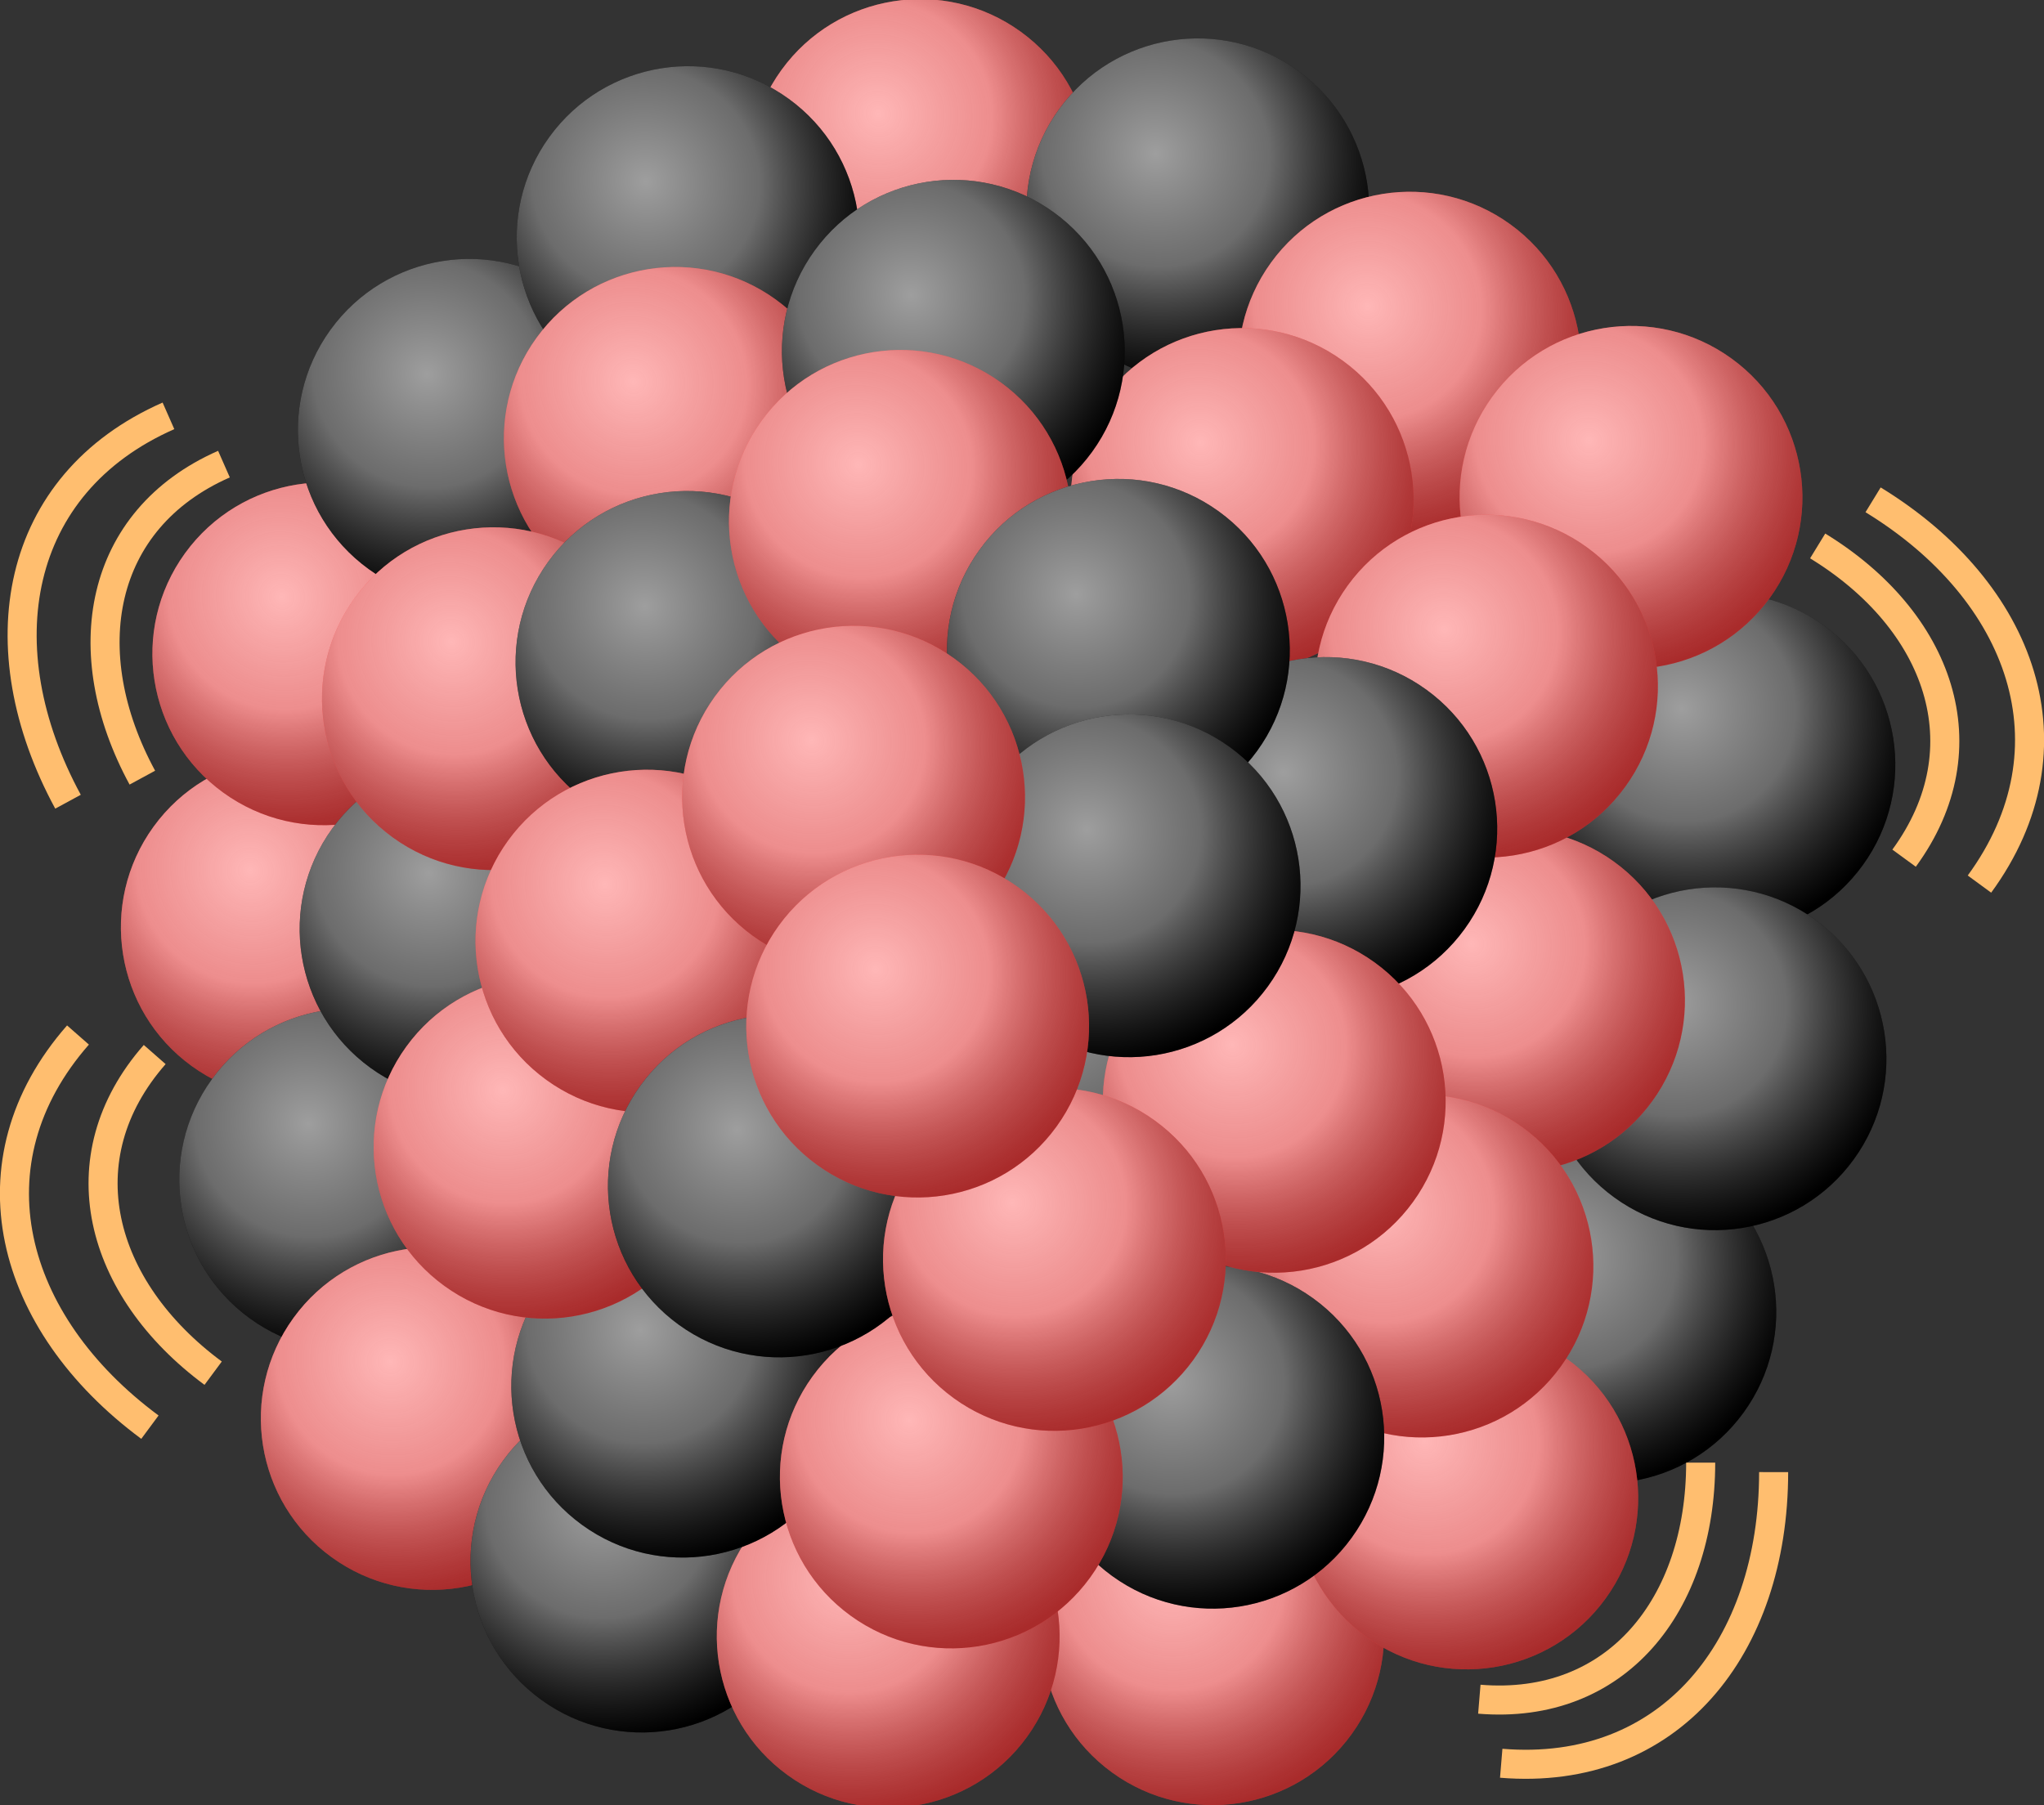 <?xml version="1.0" encoding="UTF-8" standalone="no"?>
<!-- Created with Inkscape (http://www.inkscape.org/) -->

<svg
   height="115.152"
   width="130.368"
   version="1.1"
   id="svg3336"
   inkscape:version="1.3 (0e150ed6c4, 2023-07-21)"
   sodipodi:docname="nucleus-unstable.svg"
   xmlns:inkscape="http://www.inkscape.org/namespaces/inkscape"
   xmlns:sodipodi="http://sodipodi.sourceforge.net/DTD/sodipodi-0.dtd"
   xmlns:xlink="http://www.w3.org/1999/xlink"
   xmlns="http://www.w3.org/2000/svg"
   xmlns:svg="http://www.w3.org/2000/svg"
   xmlns:rdf="http://www.w3.org/1999/02/22-rdf-syntax-ns#"
   xmlns:cc="http://creativecommons.org/ns#"
   xmlns:dc="http://purl.org/dc/elements/1.1/">
  <rect width="100%" height="100%" fill="#333333" stroke="none"/>
  <sodipodi:namedview
     pagecolor="#ffffff"
     bordercolor="#666666"
     borderopacity="1"
     objecttolerance="10"
     gridtolerance="10"
     guidetolerance="10"
     inkscape:pageopacity="0"
     inkscape:pageshadow="2"
     inkscape:window-width="1422"
     inkscape:window-height="720"
     id="namedview3428"
     showgrid="false"
     showborder="true"
     inkscape:zoom="3.091787"
     inkscape:cx="105.9258"
     inkscape:cy="44.7961"
     inkscape:window-x="0"
     inkscape:window-y="0"
     inkscape:window-maximized="1"
     inkscape:current-layer="svg3336"
     inkscape:showpageshadow="2"
     inkscape:pagecheckerboard="0"
     inkscape:deskcolor="#d1d1d1" />
  <defs
     id="defs3338">
    <radialGradient
       inkscape:collect="always"
       xlink:href="#linearGradient3057-8"
       id="radialGradient2659-3"
       gradientUnits="userSpaceOnUse"
       gradientTransform="matrix(3.038,0.145,-0.149,3.122,-1394.5,-1442.6)"
       cx="259"
       cy="484.37"
       fx="259"
       fy="484.37"
       r="41" />
    <linearGradient
       id="linearGradient3057-8">
      <stop
         style="stop-color:#ffffff;stop-opacity:0.62"
         offset="0"
         id="stop3059-3" />
      <stop
         id="stop4771"
         offset="0.484"
         style="stop-color:#dbdbdb;stop-opacity:0.494" />
      <stop
         style="stop-color:#000000;stop-opacity:0.336"
         offset="1"
         id="stop3061-8" />
    </linearGradient>
    <radialGradient
       inkscape:collect="always"
       xlink:href="#linearGradient3057-8"
       id="radialGradient4911"
       gradientUnits="userSpaceOnUse"
       gradientTransform="matrix(3.038,0.145,-0.149,3.122,-1394.5,-1442.6)"
       cx="259"
       cy="484.37"
       fx="259"
       fy="484.37"
       r="41" />
    <radialGradient
       inkscape:collect="always"
       xlink:href="#linearGradient3057-8"
       id="radialGradient4919"
       gradientUnits="userSpaceOnUse"
       gradientTransform="matrix(3.038,0.145,-0.149,3.122,-1394.5,-1442.6)"
       cx="259"
       cy="484.37"
       fx="259"
       fy="484.37"
       r="41" />
    <radialGradient
       inkscape:collect="always"
       xlink:href="#linearGradient3057-8"
       id="radialGradient4943"
       gradientUnits="userSpaceOnUse"
       gradientTransform="matrix(3.038,0.145,-0.149,3.122,-1394.5,-1442.6)"
       cx="259"
       cy="484.37"
       fx="259"
       fy="484.37"
       r="41" />
    <radialGradient
       inkscape:collect="always"
       xlink:href="#linearGradient3057-8"
       id="radialGradient5510"
       gradientUnits="userSpaceOnUse"
       gradientTransform="matrix(2.515,0.12,-0.124,2.585,-646.58,-19.004)"
       cx="259"
       cy="484.37"
       fx="259"
       fy="484.37"
       r="41" />
    <radialGradient
       inkscape:collect="always"
       xlink:href="#linearGradient3057-8"
       id="radialGradient5518"
       gradientUnits="userSpaceOnUse"
       gradientTransform="matrix(2.515,0.12,-0.124,2.585,-646.58,-19.004)"
       cx="259"
       cy="484.37"
       fx="259"
       fy="484.37"
       r="41" />
    <radialGradient
       inkscape:collect="always"
       xlink:href="#linearGradient3057-8"
       id="radialGradient5526"
       gradientUnits="userSpaceOnUse"
       gradientTransform="matrix(2.515,0.12,-0.124,2.585,-646.58,-19.004)"
       cx="259"
       cy="484.37"
       fx="259"
       fy="484.37"
       r="41" />
    <radialGradient
       inkscape:collect="always"
       xlink:href="#linearGradient3057-8"
       id="radialGradient5824"
       gradientUnits="userSpaceOnUse"
       gradientTransform="matrix(2.515,0.12,-0.124,2.585,-646.58,-19.004)"
       cx="259"
       cy="484.37"
       fx="259"
       fy="484.37"
       r="41" />
    <radialGradient
       inkscape:collect="always"
       xlink:href="#linearGradient3057-8"
       id="radialGradient5828"
       gradientUnits="userSpaceOnUse"
       gradientTransform="matrix(3.038,0.145,-0.149,3.122,-1394.5,-1442.6)"
       cx="259"
       cy="484.37"
       fx="259"
       fy="484.37"
       r="41" />
    <radialGradient
       inkscape:collect="always"
       xlink:href="#linearGradient3057-8"
       id="radialGradient5830"
       gradientUnits="userSpaceOnUse"
       gradientTransform="matrix(3.038,0.145,-0.149,3.122,-1394.5,-1442.6)"
       cx="259"
       cy="484.37"
       fx="259"
       fy="484.37"
       r="41" />
    <radialGradient
       inkscape:collect="always"
       xlink:href="#linearGradient3057-8"
       id="radialGradient5832"
       gradientUnits="userSpaceOnUse"
       gradientTransform="matrix(3.038,0.145,-0.149,3.122,-1394.5,-1442.6)"
       cx="259"
       cy="484.37"
       fx="259"
       fy="484.37"
       r="41" />
    <radialGradient
       inkscape:collect="always"
       xlink:href="#linearGradient3057-8"
       id="radialGradient5836"
       gradientUnits="userSpaceOnUse"
       gradientTransform="matrix(2.515,0.12,-0.124,2.585,-646.58,-19.004)"
       cx="259"
       cy="484.37"
       fx="259"
       fy="484.37"
       r="41" />
    <radialGradient
       inkscape:collect="always"
       xlink:href="#linearGradient3057-8"
       id="radialGradient5838"
       gradientUnits="userSpaceOnUse"
       gradientTransform="matrix(3.038,0.145,-0.149,3.122,-1394.5,-1442.6)"
       cx="259"
       cy="484.37"
       fx="259"
       fy="484.37"
       r="41" />
    <radialGradient
       inkscape:collect="always"
       xlink:href="#linearGradient3057-8"
       id="radialGradient5840"
       gradientUnits="userSpaceOnUse"
       gradientTransform="matrix(2.515,0.12,-0.124,2.585,-646.58,-19.004)"
       cx="259"
       cy="484.37"
       fx="259"
       fy="484.37"
       r="41" />
    <radialGradient
       inkscape:collect="always"
       xlink:href="#linearGradient3057-8"
       id="radialGradient5842"
       gradientUnits="userSpaceOnUse"
       gradientTransform="matrix(3.038,0.145,-0.149,3.122,-1394.5,-1442.6)"
       cx="259"
       cy="484.37"
       fx="259"
       fy="484.37"
       r="41" />
    <radialGradient
       inkscape:collect="always"
       xlink:href="#linearGradient3057-8"
       id="radialGradient5904"
       gradientUnits="userSpaceOnUse"
       gradientTransform="matrix(2.515,0.12,-0.124,2.585,-646.58,-19.004)"
       cx="259"
       cy="484.37"
       fx="259"
       fy="484.37"
       r="41" />
    <radialGradient
       inkscape:collect="always"
       xlink:href="#linearGradient3057-8"
       id="radialGradient5906"
       gradientUnits="userSpaceOnUse"
       gradientTransform="matrix(2.515,0.12,-0.124,2.585,-646.58,-19.004)"
       cx="259"
       cy="484.37"
       fx="259"
       fy="484.37"
       r="41" />
    <radialGradient
       inkscape:collect="always"
       xlink:href="#linearGradient3057-8"
       id="radialGradient5908"
       gradientUnits="userSpaceOnUse"
       gradientTransform="matrix(3.038,0.145,-0.149,3.122,-1394.5,-1442.6)"
       cx="259"
       cy="484.37"
       fx="259"
       fy="484.37"
       r="41" />
    <radialGradient
       inkscape:collect="always"
       xlink:href="#linearGradient3057-8"
       id="radialGradient5910"
       gradientUnits="userSpaceOnUse"
       gradientTransform="matrix(3.038,0.145,-0.149,3.122,-1394.5,-1442.6)"
       cx="259"
       cy="484.37"
       fx="259"
       fy="484.37"
       r="41" />
    <radialGradient
       inkscape:collect="always"
       xlink:href="#linearGradient3057-8"
       id="radialGradient5912"
       gradientUnits="userSpaceOnUse"
       gradientTransform="matrix(3.038,0.145,-0.149,3.122,-1394.5,-1442.6)"
       cx="259"
       cy="484.37"
       fx="259"
       fy="484.37"
       r="41" />
    <radialGradient
       inkscape:collect="always"
       xlink:href="#linearGradient3057-8"
       id="radialGradient5914"
       gradientUnits="userSpaceOnUse"
       gradientTransform="matrix(2.515,0.12,-0.124,2.585,-646.58,-19.004)"
       cx="259"
       cy="484.37"
       fx="259"
       fy="484.37"
       r="41" />
    <radialGradient
       inkscape:collect="always"
       xlink:href="#linearGradient3057-8"
       id="radialGradient5916"
       gradientUnits="userSpaceOnUse"
       gradientTransform="matrix(2.515,0.12,-0.124,2.585,-646.58,-19.004)"
       cx="259"
       cy="484.37"
       fx="259"
       fy="484.37"
       r="41" />
    <radialGradient
       inkscape:collect="always"
       xlink:href="#linearGradient3057-8"
       id="radialGradient5918"
       gradientUnits="userSpaceOnUse"
       gradientTransform="matrix(3.038,0.145,-0.149,3.122,-1394.5,-1442.6)"
       cx="259"
       cy="484.37"
       fx="259"
       fy="484.37"
       r="41" />
    <radialGradient
       inkscape:collect="always"
       xlink:href="#linearGradient3057-8"
       id="radialGradient5920"
       gradientUnits="userSpaceOnUse"
       gradientTransform="matrix(2.515,0.12,-0.124,2.585,-646.58,-19.004)"
       cx="259"
       cy="484.37"
       fx="259"
       fy="484.37"
       r="41" />
    <radialGradient
       inkscape:collect="always"
       xlink:href="#linearGradient3057-8"
       id="radialGradient5922"
       gradientUnits="userSpaceOnUse"
       gradientTransform="matrix(3.038,0.145,-0.149,3.122,-1394.5,-1442.6)"
       cx="259"
       cy="484.37"
       fx="259"
       fy="484.37"
       r="41" />
    <radialGradient
       inkscape:collect="always"
       xlink:href="#linearGradient3057-8"
       id="radialGradient6014"
       gradientUnits="userSpaceOnUse"
       gradientTransform="matrix(2.515,0.12,-0.124,2.585,-646.58,-19.004)"
       cx="259"
       cy="484.37"
       fx="259"
       fy="484.37"
       r="41" />
    <radialGradient
       inkscape:collect="always"
       xlink:href="#linearGradient3057-8"
       id="radialGradient6016"
       gradientUnits="userSpaceOnUse"
       gradientTransform="matrix(3.038,0.145,-0.149,3.122,-1394.5,-1442.6)"
       cx="259"
       cy="484.37"
       fx="259"
       fy="484.37"
       r="41" />
    <radialGradient
       inkscape:collect="always"
       xlink:href="#linearGradient3057-8"
       id="radialGradient6022"
       gradientUnits="userSpaceOnUse"
       gradientTransform="matrix(2.515,0.12,-0.124,2.585,-646.58,-19.004)"
       cx="259"
       cy="484.37"
       fx="259"
       fy="484.37"
       r="41" />
    <radialGradient
       inkscape:collect="always"
       xlink:href="#linearGradient3057-8"
       id="radialGradient6024"
       gradientUnits="userSpaceOnUse"
       gradientTransform="matrix(3.038,0.145,-0.149,3.122,-1394.5,-1442.6)"
       cx="259"
       cy="484.37"
       fx="259"
       fy="484.37"
       r="41" />
    <radialGradient
       inkscape:collect="always"
       xlink:href="#linearGradient3057-8"
       id="radialGradient6026"
       gradientUnits="userSpaceOnUse"
       gradientTransform="matrix(3.038,0.145,-0.149,3.122,-1394.5,-1442.6)"
       cx="259"
       cy="484.37"
       fx="259"
       fy="484.37"
       r="41" />
    <radialGradient
       inkscape:collect="always"
       xlink:href="#linearGradient3057-8"
       id="radialGradient6028"
       gradientUnits="userSpaceOnUse"
       gradientTransform="matrix(2.515,0.12,-0.124,2.585,-646.58,-19.004)"
       cx="259"
       cy="484.37"
       fx="259"
       fy="484.37"
       r="41" />
    <radialGradient
       inkscape:collect="always"
       xlink:href="#linearGradient3057-8"
       id="radialGradient6114"
       gradientUnits="userSpaceOnUse"
       gradientTransform="matrix(3.038,0.145,-0.149,3.122,-1394.5,-1442.6)"
       cx="259"
       cy="484.37"
       fx="259"
       fy="484.37"
       r="41" />
    <radialGradient
       inkscape:collect="always"
       xlink:href="#linearGradient3057-8"
       id="radialGradient6116"
       gradientUnits="userSpaceOnUse"
       gradientTransform="matrix(2.515,0.12,-0.124,2.585,-646.58,-19.004)"
       cx="259"
       cy="484.37"
       fx="259"
       fy="484.37"
       r="41" />
    <radialGradient
       inkscape:collect="always"
       xlink:href="#linearGradient3057-8"
       id="radialGradient6118"
       gradientUnits="userSpaceOnUse"
       gradientTransform="matrix(3.038,0.145,-0.149,3.122,-1394.5,-1442.6)"
       cx="259"
       cy="484.37"
       fx="259"
       fy="484.37"
       r="41" />
    <radialGradient
       inkscape:collect="always"
       xlink:href="#linearGradient3057-8"
       id="radialGradient6120"
       gradientUnits="userSpaceOnUse"
       gradientTransform="matrix(2.515,0.12,-0.124,2.585,-646.58,-19.004)"
       cx="259"
       cy="484.37"
       fx="259"
       fy="484.37"
       r="41" />
    <radialGradient
       inkscape:collect="always"
       xlink:href="#linearGradient3057-8"
       id="radialGradient6122"
       gradientUnits="userSpaceOnUse"
       gradientTransform="matrix(3.038,0.145,-0.149,3.122,-1394.5,-1442.6)"
       cx="259"
       cy="484.37"
       fx="259"
       fy="484.37"
       r="41" />
    <radialGradient
       inkscape:collect="always"
       xlink:href="#linearGradient3057-8"
       id="radialGradient6124"
       gradientUnits="userSpaceOnUse"
       gradientTransform="matrix(3.038,0.145,-0.149,3.122,-1394.5,-1442.6)"
       cx="259"
       cy="484.37"
       fx="259"
       fy="484.37"
       r="41" />
    <radialGradient
       inkscape:collect="always"
       xlink:href="#linearGradient3057-8"
       id="radialGradient6126"
       gradientUnits="userSpaceOnUse"
       gradientTransform="matrix(2.515,0.12,-0.124,2.585,-646.58,-19.004)"
       cx="259"
       cy="484.37"
       fx="259"
       fy="484.37"
       r="41" />
    <radialGradient
       inkscape:collect="always"
       xlink:href="#linearGradient3057-8"
       id="radialGradient6128"
       gradientUnits="userSpaceOnUse"
       gradientTransform="matrix(3.038,0.145,-0.149,3.122,-1394.5,-1442.6)"
       cx="259"
       cy="484.37"
       fx="259"
       fy="484.37"
       r="41" />
    <radialGradient
       inkscape:collect="always"
       xlink:href="#linearGradient3057-8"
       id="radialGradient6130"
       gradientUnits="userSpaceOnUse"
       gradientTransform="matrix(3.038,0.145,-0.149,3.122,-1394.5,-1442.6)"
       cx="259"
       cy="484.37"
       fx="259"
       fy="484.37"
       r="41" />
    <radialGradient
       inkscape:collect="always"
       xlink:href="#linearGradient3057-8"
       id="radialGradient6132"
       gradientUnits="userSpaceOnUse"
       gradientTransform="matrix(2.515,0.12,-0.124,2.585,-646.58,-19.004)"
       cx="259"
       cy="484.37"
       fx="259"
       fy="484.37"
       r="41" />
  </defs>
  <g
     id="g6636"
     transform="matrix(0.143,0,0,0.143,61.808,49.726)">
    <g
       transform="translate(-958.09,-687.73)"
       id="g5764">
      <circle
         style="fill:#000000;fill-opacity:1;stroke:none"
         id="circle5766"
         cx="-64.46"
         cy="1294.1"
         r="76.422"
         transform="matrix(0.587,-0.81,0.81,0.587,0,0)" />
      <circle
         transform="matrix(0.587,-0.81,0.81,0.587,0,0)"
         r="76.42"
         cy="1294.1"
         cx="-64.454"
         style="fill:url(#radialGradient5824);fill-opacity:1;stroke:none"
         id="circle5768" />
    </g>
    <g
       id="g4937"
       transform="matrix(0.828,0,0,0.828,-62.029,-467.43)">
      <circle
         style="fill:#ff4141;fill-opacity:1;stroke:none"
         id="circle4939"
         cx="-691.31"
         cy="143.41"
         r="92.299"
         transform="matrix(0.587,-0.81,0.81,0.587,0,0)" />
      <circle
         transform="matrix(0.587,-0.81,0.81,0.587,0,0)"
         r="92.298"
         cy="143.41"
         cx="-691.31"
         style="fill:url(#radialGradient4943);fill-opacity:1;stroke:none"
         id="circle4941" />
    </g>
    <g
       id="g4905"
       transform="matrix(0.828,0,0,0.828,218.04,-805.01)">
      <circle
         style="fill:#ff4141;fill-opacity:1;stroke:none"
         id="circle4907"
         cx="-691.31"
         cy="143.41"
         r="92.299"
         transform="matrix(0.587,-0.81,0.81,0.587,0,0)" />
      <circle
         transform="matrix(0.587,-0.81,0.81,0.587,0,0)"
         r="92.298"
         cy="143.41"
         cx="-691.31"
         style="fill:url(#radialGradient4911);fill-opacity:1;stroke:none"
         id="circle4909" />
    </g>
    <g
       transform="matrix(0.828,0,0,0.828,-47.979,-589.43)"
       id="g4913">
      <circle
         transform="matrix(0.587,-0.81,0.81,0.587,0,0)"
         r="92.299"
         cy="143.41"
         cx="-691.31"
         id="circle4915"
         style="fill:#ff4141;fill-opacity:1;stroke:none" />
      <circle
         id="circle4917"
         style="fill:url(#radialGradient4919);fill-opacity:1;stroke:none"
         cx="-691.31"
         cy="143.41"
         r="92.298"
         transform="matrix(0.587,-0.81,0.81,0.587,0,0)" />
    </g>
    <g
       id="g5520"
       transform="translate(-1233.3,-967.62)">
      <circle
         transform="matrix(0.587,-0.81,0.81,0.587,0,0)"
         r="76.422"
         cy="1294.1"
         cx="-64.46"
         id="circle5522"
         style="fill:#000000;fill-opacity:1;stroke:none" />
      <circle
         id="circle5524"
         style="fill:url(#radialGradient5526);fill-opacity:1;stroke:none"
         cx="-64.454"
         cy="1294.1"
         r="76.42"
         transform="matrix(0.587,-0.81,0.81,0.587,0,0)" />
    </g>
    <g
       id="g5512"
       transform="translate(-1135.7,-1053.6)">
      <circle
         transform="matrix(0.587,-0.81,0.81,0.587,0,0)"
         r="76.422"
         cy="1294.1"
         cx="-64.46"
         id="circle5514"
         style="fill:#000000;fill-opacity:1;stroke:none" />
      <circle
         id="circle5516"
         style="fill:url(#radialGradient5518);fill-opacity:1;stroke:none"
         cx="-64.454"
         cy="1294.1"
         r="76.42"
         transform="matrix(0.587,-0.81,0.81,0.587,0,0)" />
    </g>
    <g
       transform="matrix(0.828,0,0,0.828,108.8,-685.53)"
       id="g4869">
      <circle
         transform="matrix(0.587,-0.81,0.81,0.587,0,0)"
         r="92.299"
         cy="143.41"
         cx="-691.31"
         id="circle4859"
         style="fill:#ff4141;fill-opacity:1;stroke:none" />
      <circle
         id="path2182-8"
         style="fill:url(#radialGradient2659-3);fill-opacity:1;stroke:none"
         cx="-691.31"
         cy="143.41"
         r="92.298"
         transform="matrix(0.587,-0.81,0.81,0.587,0,0)" />
    </g>
    <g
       transform="translate(-1286.2,-633.29)"
       id="g5504">
      <circle
         style="fill:#000000;fill-opacity:1;stroke:none"
         id="circle5506"
         cx="-64.46"
         cy="1294.1"
         r="76.422"
         transform="matrix(0.587,-0.81,0.81,0.587,0,0)" />
      <circle
         transform="matrix(0.587,-0.81,0.81,0.587,0,0)"
         r="76.42"
         cy="1294.1"
         cx="-64.454"
         style="fill:url(#radialGradient5510);fill-opacity:1;stroke:none"
         id="circle5508" />
    </g>
    <g
       transform="matrix(0.828,0,0,0.828,0.391,-248.32)"
       id="g5776">
      <circle
         transform="matrix(0.587,-0.81,0.81,0.587,0,0)"
         r="92.299"
         cy="143.41"
         cx="-691.31"
         id="circle5778"
         style="fill:#ff4141;fill-opacity:1;stroke:none" />
      <circle
         id="circle5780"
         style="fill:url(#radialGradient5828);fill-opacity:1;stroke:none"
         cx="-691.31"
         cy="143.41"
         r="92.298"
         transform="matrix(0.587,-0.81,0.81,0.587,0,0)" />
    </g>
    <g
       id="g5806"
       transform="matrix(0.828,0,0,0.828,348.49,-152.29)">
      <circle
         style="fill:#ff4141;fill-opacity:1;stroke:none"
         id="circle5808"
         cx="-691.31"
         cy="143.41"
         r="92.299"
         transform="matrix(0.587,-0.81,0.81,0.587,0,0)" />
      <circle
         transform="matrix(0.587,-0.81,0.81,0.587,0,0)"
         r="92.298"
         cy="143.41"
         cx="-691.31"
         style="fill:url(#radialGradient5838);fill-opacity:1;stroke:none"
         id="circle5810" />
    </g>
    <g
       id="g5812"
       transform="translate(-1156.3,-463.2)">
      <circle
         transform="matrix(0.587,-0.81,0.81,0.587,0,0)"
         r="76.422"
         cy="1294.1"
         cx="-64.46"
         id="circle5814"
         style="fill:#000000;fill-opacity:1;stroke:none" />
      <circle
         id="circle5816"
         style="fill:url(#radialGradient5840);fill-opacity:1;stroke:none"
         cx="-64.454"
         cy="1294.1"
         r="76.42"
         transform="matrix(0.587,-0.81,0.81,0.587,0,0)" />
    </g>
    <g
       transform="matrix(0.828,0,0,0.828,203.75,-151.14)"
       id="g5818">
      <circle
         transform="matrix(0.587,-0.81,0.81,0.587,0,0)"
         r="92.299"
         cy="143.41"
         cx="-691.31"
         id="circle5820"
         style="fill:#ff4141;fill-opacity:1;stroke:none" />
      <circle
         id="circle5822"
         style="fill:url(#radialGradient5842);fill-opacity:1;stroke:none"
         cx="-691.31"
         cy="143.41"
         r="92.298"
         transform="matrix(0.587,-0.81,0.81,0.587,0,0)" />
    </g>
    <g
       id="g5844"
       transform="translate(-908.35,-1066)">
      <circle
         transform="matrix(0.587,-0.81,0.81,0.587,0,0)"
         r="76.422"
         cy="1294.1"
         cx="-64.46"
         id="circle5846"
         style="fill:#000000;fill-opacity:1;stroke:none" />
      <circle
         id="circle5848"
         style="fill:url(#radialGradient5904);fill-opacity:1;stroke:none"
         cx="-64.454"
         cy="1294.1"
         r="76.42"
         transform="matrix(0.587,-0.81,0.81,0.587,0,0)" />
    </g>
    <g
       id="g5850"
       transform="translate(-726.81,-574.36)">
      <circle
         transform="matrix(0.587,-0.81,0.81,0.587,0,0)"
         r="76.422"
         cy="1294.1"
         cx="-64.46"
         id="circle5852"
         style="fill:#000000;fill-opacity:1;stroke:none" />
      <circle
         id="circle5854"
         style="fill:url(#radialGradient5906);fill-opacity:1;stroke:none"
         cx="-64.454"
         cy="1294.1"
         r="76.42"
         transform="matrix(0.587,-0.81,0.81,0.587,0,0)" />
    </g>
    <g
       id="g5862"
       transform="matrix(0.828,0,0,0.828,436.4,-719.09)">
      <circle
         style="fill:#ff4141;fill-opacity:1;stroke:none"
         id="circle5864"
         cx="-691.31"
         cy="143.41"
         r="92.299"
         transform="matrix(0.587,-0.81,0.81,0.587,0,0)" />
      <circle
         transform="matrix(0.587,-0.81,0.81,0.587,0,0)"
         r="92.298"
         cy="143.41"
         cx="-691.31"
         style="fill:url(#radialGradient5910);fill-opacity:1;stroke:none"
         id="circle5866" />
    </g>
    <g
       transform="translate(-673.71,-818.46)"
       id="g5874">
      <circle
         style="fill:#000000;fill-opacity:1;stroke:none"
         id="circle5876"
         cx="-64.46"
         cy="1294.1"
         r="76.422"
         transform="matrix(0.587,-0.81,0.81,0.587,0,0)" />
      <circle
         transform="matrix(0.587,-0.81,0.81,0.587,0,0)"
         r="76.42"
         cy="1294.1"
         cx="-64.454"
         style="fill:url(#radialGradient5914);fill-opacity:1;stroke:none"
         id="circle5878" />
    </g>
    <g
       transform="matrix(0.828,0,0,0.828,535.06,-659.23)"
       id="g5886">
      <circle
         transform="matrix(0.587,-0.81,0.81,0.587,0,0)"
         r="92.299"
         cy="143.41"
         cx="-691.31"
         id="circle5888"
         style="fill:#ff4141;fill-opacity:1;stroke:none" />
      <circle
         id="circle5890"
         style="fill:url(#radialGradient5918);fill-opacity:1;stroke:none"
         cx="-691.31"
         cy="143.41"
         r="92.298"
         transform="matrix(0.587,-0.81,0.81,0.587,0,0)" />
    </g>
    <g
       transform="translate(-677.68,-687.28)"
       id="g5892">
      <circle
         style="fill:#000000;fill-opacity:1;stroke:none"
         id="circle5894"
         cx="-64.46"
         cy="1294.1"
         r="76.422"
         transform="matrix(0.587,-0.81,0.81,0.587,0,0)" />
      <circle
         transform="matrix(0.587,-0.81,0.81,0.587,0,0)"
         r="76.42"
         cy="1294.1"
         cx="-64.454"
         style="fill:url(#radialGradient5920);fill-opacity:1;stroke:none"
         id="circle5896" />
    </g>
    <g
       id="g5898"
       transform="matrix(0.828,0,0,0.828,461.81,-212.86)">
      <circle
         style="fill:#ff4141;fill-opacity:1;stroke:none"
         id="circle5900"
         cx="-691.31"
         cy="143.41"
         r="92.299"
         transform="matrix(0.587,-0.81,0.81,0.587,0,0)" />
      <circle
         transform="matrix(0.587,-0.81,0.81,0.587,0,0)"
         r="92.298"
         cy="143.41"
         cx="-691.31"
         style="fill:url(#radialGradient5922);fill-opacity:1;stroke:none"
         id="circle5902" />
    </g>
    <g
       transform="matrix(0.828,0,0,0.828,482.65,-434.77)"
       id="g5782">
      <circle
         transform="matrix(0.587,-0.81,0.81,0.587,0,0)"
         r="92.299"
         cy="143.41"
         cx="-691.31"
         id="circle5784"
         style="fill:#ff4141;fill-opacity:1;stroke:none" />
      <circle
         id="circle5786"
         style="fill:url(#radialGradient5830);fill-opacity:1;stroke:none"
         cx="-691.31"
         cy="143.41"
         r="92.298"
         transform="matrix(0.587,-0.81,0.81,0.587,0,0)" />
    </g>
    <g
       id="g5788"
       transform="matrix(0.828,0,0,0.828,361.63,-658.28)">
      <circle
         style="fill:#ff4141;fill-opacity:1;stroke:none"
         id="circle5790"
         cx="-691.31"
         cy="143.41"
         r="92.299"
         transform="matrix(0.587,-0.81,0.81,0.587,0,0)" />
      <circle
         transform="matrix(0.587,-0.81,0.81,0.587,0,0)"
         r="92.298"
         cy="143.41"
         cx="-691.31"
         style="fill:url(#radialGradient5832);fill-opacity:1;stroke:none"
         id="circle5792" />
    </g>
    <g
       transform="translate(-1232.5,-745.13)"
       id="g5800">
      <circle
         style="fill:#000000;fill-opacity:1;stroke:none"
         id="circle5802"
         cx="-64.46"
         cy="1294.1"
         r="76.422"
         transform="matrix(0.587,-0.81,0.81,0.587,0,0)" />
      <circle
         transform="matrix(0.587,-0.81,0.81,0.587,0,0)"
         r="76.42"
         cy="1294.1"
         cx="-64.454"
         style="fill:url(#radialGradient5836);fill-opacity:1;stroke:none"
         id="circle5804" />
    </g>
    <g
       id="g5856"
       transform="matrix(0.828,0,0,0.828,27.671,-569.41)">
      <circle
         style="fill:#ff4141;fill-opacity:1;stroke:none"
         id="circle5858"
         cx="-691.31"
         cy="143.41"
         r="92.299"
         transform="matrix(0.587,-0.81,0.81,0.587,0,0)" />
      <circle
         transform="matrix(0.587,-0.81,0.81,0.587,0,0)"
         r="92.298"
         cy="143.41"
         cx="-691.31"
         style="fill:url(#radialGradient5908);fill-opacity:1;stroke:none"
         id="circle5860" />
    </g>
    <g
       id="g5880"
       transform="translate(-1017.4,-1002.9)">
      <circle
         transform="matrix(0.587,-0.81,0.81,0.587,0,0)"
         r="76.422"
         cy="1294.1"
         cx="-64.46"
         id="circle5882"
         style="fill:#000000;fill-opacity:1;stroke:none" />
      <circle
         id="circle5884"
         style="fill:url(#radialGradient5916);fill-opacity:1;stroke:none"
         cx="-64.454"
         cy="1294.1"
         r="76.42"
         transform="matrix(0.587,-0.81,0.81,0.587,0,0)" />
    </g>
    <g
       id="g5956"
       transform="translate(-1138.1,-541.23)">
      <circle
         transform="matrix(0.587,-0.81,0.81,0.587,0,0)"
         r="76.422"
         cy="1294.1"
         cx="-64.46"
         id="circle5958"
         style="fill:#000000;fill-opacity:1;stroke:none" />
      <circle
         id="circle5960"
         style="fill:url(#radialGradient6014);fill-opacity:1;stroke:none"
         cx="-64.454"
         cy="1294.1"
         r="76.42"
         transform="matrix(0.587,-0.81,0.81,0.587,0,0)" />
    </g>
    <g
       id="g5962"
       transform="matrix(0.828,0,0,0.828,441.8,-316.31)">
      <circle
         style="fill:#ff4141;fill-opacity:1;stroke:none"
         id="circle5964"
         cx="-691.31"
         cy="143.41"
         r="92.299"
         transform="matrix(0.587,-0.81,0.81,0.587,0,0)" />
      <circle
         transform="matrix(0.587,-0.81,0.81,0.587,0,0)"
         r="92.298"
         cy="143.41"
         cx="-691.31"
         style="fill:url(#radialGradient6016);fill-opacity:1;stroke:none"
         id="circle5966" />
    </g>
    <g
       id="g5980"
       transform="translate(-901.67,-518.44)">
      <circle
         transform="matrix(0.587,-0.81,0.81,0.587,0,0)"
         r="76.422"
         cy="1294.1"
         cx="-64.46"
         id="circle5982"
         style="fill:#000000;fill-opacity:1;stroke:none" />
      <circle
         id="circle5984"
         style="fill:url(#radialGradient6022);fill-opacity:1;stroke:none"
         cx="-64.454"
         cy="1294.1"
         r="76.42"
         transform="matrix(0.587,-0.81,0.81,0.587,0,0)" />
    </g>
    <g
       transform="matrix(0.828,0,0,0.828,231.9,-222.22)"
       id="g5986">
      <circle
         transform="matrix(0.587,-0.81,0.81,0.587,0,0)"
         r="92.299"
         cy="143.41"
         cx="-691.31"
         id="circle5988"
         style="fill:#ff4141;fill-opacity:1;stroke:none" />
      <circle
         id="circle5990"
         style="fill:url(#radialGradient6024);fill-opacity:1;stroke:none"
         cx="-691.31"
         cy="143.41"
         r="92.298"
         transform="matrix(0.587,-0.81,0.81,0.587,0,0)" />
    </g>
    <g
       id="g5992"
       transform="matrix(0.828,0,0,0.828,470.59,-575)">
      <circle
         style="fill:#ff4141;fill-opacity:1;stroke:none"
         id="circle5994"
         cx="-691.31"
         cy="143.41"
         r="92.299"
         transform="matrix(0.587,-0.81,0.81,0.587,0,0)" />
      <circle
         transform="matrix(0.587,-0.81,0.81,0.587,0,0)"
         r="92.298"
         cy="143.41"
         cx="-691.31"
         style="fill:url(#radialGradient6026);fill-opacity:1;stroke:none"
         id="circle5996" />
    </g>
    <g
       transform="translate(-1136.2,-864.1)"
       id="g5998">
      <circle
         style="fill:#000000;fill-opacity:1;stroke:none"
         id="circle6000"
         cx="-64.46"
         cy="1294.1"
         r="76.422"
         transform="matrix(0.587,-0.81,0.81,0.587,0,0)" />
      <circle
         transform="matrix(0.587,-0.81,0.81,0.587,0,0)"
         r="76.42"
         cy="1294.1"
         cx="-64.454"
         style="fill:url(#radialGradient6028);fill-opacity:1;stroke:none"
         id="circle6002" />
    </g>
    <g
       id="g6066"
       transform="matrix(0.828,0,0,0.828,50.7,-369.33)">
      <circle
         style="fill:#ff4141;fill-opacity:1;stroke:none"
         id="circle6068"
         cx="-691.31"
         cy="143.41"
         r="92.299"
         transform="matrix(0.587,-0.81,0.81,0.587,0,0)" />
      <circle
         transform="matrix(0.587,-0.81,0.81,0.587,0,0)"
         r="92.298"
         cy="143.41"
         cx="-691.31"
         style="fill:url(#radialGradient6114);fill-opacity:1;stroke:none"
         id="circle6070" />
    </g>
    <g
       transform="matrix(0.828,0,0,0.828,209.18,-648.52)"
       id="g5868">
      <circle
         transform="matrix(0.587,-0.81,0.81,0.587,0,0)"
         r="92.299"
         cy="143.41"
         cx="-691.31"
         id="circle5870"
         style="fill:#ff4141;fill-opacity:1;stroke:none" />
      <circle
         id="circle5872"
         style="fill:url(#radialGradient5912);fill-opacity:1;stroke:none"
         cx="-691.31"
         cy="143.41"
         r="92.298"
         transform="matrix(0.587,-0.81,0.81,0.587,0,0)" />
    </g>
    <g
       id="g6036"
       transform="translate(-851.27,-790.01)">
      <circle
         transform="matrix(0.587,-0.81,0.81,0.587,0,0)"
         r="76.422"
         cy="1294.1"
         cx="-64.46"
         id="circle6038"
         style="fill:#000000;fill-opacity:1;stroke:none" />
      <circle
         id="circle6040"
         style="fill:url(#radialGradient6126);fill-opacity:1;stroke:none"
         cx="-64.454"
         cy="1294.1"
         r="76.42"
         transform="matrix(0.587,-0.81,0.81,0.587,0,0)" />
    </g>
    <g
       id="g6042"
       transform="matrix(0.828,0,0,0.828,96.131,-461.27)">
      <circle
         style="fill:#ff4141;fill-opacity:1;stroke:none"
         id="circle6044"
         cx="-691.31"
         cy="143.41"
         r="92.299"
         transform="matrix(0.587,-0.81,0.81,0.587,0,0)" />
      <circle
         transform="matrix(0.587,-0.81,0.81,0.587,0,0)"
         r="92.298"
         cy="143.41"
         cx="-691.31"
         style="fill:url(#radialGradient6118);fill-opacity:1;stroke:none"
         id="circle6046" />
    </g>
    <g
       id="g6054"
       transform="translate(-943.79,-869.49)">
      <circle
         transform="matrix(0.587,-0.81,0.81,0.587,0,0)"
         r="76.422"
         cy="1294.1"
         cx="-64.46"
         id="circle6056"
         style="fill:#000000;fill-opacity:1;stroke:none" />
      <circle
         id="circle6058"
         style="fill:url(#radialGradient6116);fill-opacity:1;stroke:none"
         cx="-64.454"
         cy="1294.1"
         r="76.42"
         transform="matrix(0.587,-0.81,0.81,0.587,0,0)" />
    </g>
    <g
       transform="matrix(0.828,0,0,0.828,375.93,-389.79)"
       id="g6084">
      <circle
         transform="matrix(0.587,-0.81,0.81,0.587,0,0)"
         r="92.299"
         cy="143.41"
         cx="-691.31"
         id="circle6086"
         style="fill:#ff4141;fill-opacity:1;stroke:none" />
      <circle
         id="circle6088"
         style="fill:url(#radialGradient6124);fill-opacity:1;stroke:none"
         cx="-691.31"
         cy="143.41"
         r="92.298"
         transform="matrix(0.587,-0.81,0.81,0.587,0,0)" />
    </g>
    <g
       transform="translate(-1095,-630.54)"
       id="g6096">
      <circle
         style="fill:#000000;fill-opacity:1;stroke:none"
         id="circle6098"
         cx="-64.46"
         cy="1294.1"
         r="76.422"
         transform="matrix(0.587,-0.81,0.81,0.587,0,0)" />
      <circle
         transform="matrix(0.587,-0.81,0.81,0.587,0,0)"
         r="76.42"
         cy="1294.1"
         cx="-64.454"
         style="fill:url(#radialGradient6120);fill-opacity:1;stroke:none"
         id="circle6100" />
    </g>
    <g
       id="g6102"
       transform="matrix(0.828,0,0,0.828,277.89,-319.26)">
      <circle
         style="fill:#ff4141;fill-opacity:1;stroke:none"
         id="circle6104"
         cx="-691.31"
         cy="143.41"
         r="92.299"
         transform="matrix(0.587,-0.81,0.81,0.587,0,0)" />
      <circle
         transform="matrix(0.587,-0.81,0.81,0.587,0,0)"
         r="92.298"
         cy="143.41"
         cx="-691.31"
         style="fill:url(#radialGradient6122);fill-opacity:1;stroke:none"
         id="circle6106" />
    </g>
    <g
       transform="translate(-939,-764.44)"
       id="g6030">
      <circle
         style="fill:#000000;fill-opacity:1;stroke:none"
         id="circle6032"
         cx="-64.46"
         cy="1294.1"
         r="76.422"
         transform="matrix(0.587,-0.81,0.81,0.587,0,0)" />
      <circle
         transform="matrix(0.587,-0.81,0.81,0.587,0,0)"
         r="76.42"
         cy="1294.1"
         cx="-64.454"
         style="fill:url(#radialGradient6132);fill-opacity:1;stroke:none"
         id="circle6034" />
    </g>
    <g
       transform="matrix(0.828,0,0,0.828,188.31,-525.47)"
       id="g6048">
      <circle
         transform="matrix(0.587,-0.81,0.81,0.587,0,0)"
         r="92.299"
         cy="143.41"
         cx="-691.31"
         id="circle6050"
         style="fill:#ff4141;fill-opacity:1;stroke:none" />
      <circle
         id="circle6052"
         style="fill:url(#radialGradient6128);fill-opacity:1;stroke:none"
         cx="-691.31"
         cy="143.41"
         r="92.298"
         transform="matrix(0.587,-0.81,0.81,0.587,0,0)" />
    </g>
    <g
       id="g6090"
       transform="matrix(0.828,0,0,0.828,216.89,-423.36)">
      <circle
         style="fill:#ff4141;fill-opacity:1;stroke:none"
         id="circle6092"
         cx="-691.31"
         cy="143.41"
         r="92.299"
         transform="matrix(0.587,-0.81,0.81,0.587,0,0)" />
      <circle
         transform="matrix(0.587,-0.81,0.81,0.587,0,0)"
         r="92.298"
         cy="143.41"
         cx="-691.31"
         style="fill:url(#radialGradient6130);fill-opacity:1;stroke:none"
         id="circle6094" />
    </g>
  </g>
  <path
     style="fill:none;stroke:#ffbe6f;stroke-width:1.853;stroke-dasharray:none"
     d="M 14.284,29.606 C 6.26,33.139 4.74,41.612 9.079,49.606"
     id="path1"
     sodipodi:nodetypes="cc" />
  <path
     style="fill:none;stroke:#ffbe6f;stroke-width:1.853;stroke-dasharray:none"
     d="M 10.744,26.527 C 0.869,30.876 -1.001,41.302 4.338,51.141"
     id="path2"
     sodipodi:nodetypes="cc" />
  <path
     style="fill:none;stroke:#ffbe6f;stroke-width:1.853;stroke-dasharray:none"
     d="M 9.867,67.269 C 4.085,73.861 6.286,82.182 13.595,87.596"
     id="path3"
     sodipodi:nodetypes="cc" />
  <path
     style="fill:none;stroke:#ffbe6f;stroke-width:1.853;stroke-dasharray:none"
     d="m 4.974,66.023 c -7.115,8.112 -4.407,18.353 4.588,25.016"
     id="path4"
     sodipodi:nodetypes="cc" />
  <path
     style="fill:none;stroke:#ffbe6f;stroke-width:1.853;stroke-dasharray:none"
     d="m 121.444,54.743 c 5.176,-7.077 2.247,-15.171 -5.512,-19.917"
     id="path5"
     sodipodi:nodetypes="cc" />
  <path
     style="fill:none;stroke:#ffbe6f;stroke-width:1.853;stroke-dasharray:none"
     d="m 126.251,56.396 c 6.37,-8.71 2.765,-18.671 -6.784,-24.512"
     id="path6"
     sodipodi:nodetypes="cc" />
  <path
     style="fill:none;stroke:#ffbe6f;stroke-width:1.853;stroke-dasharray:none"
     d="m 94.353,108.392 c 8.738,0.724 14.116,-5.996 14.118,-15.091"
     id="path7"
     sodipodi:nodetypes="cc" />
  <path
     style="fill:none;stroke:#ffbe6f;stroke-width:1.853;stroke-dasharray:none"
     d="m 95.749,112.478 c 10.754,0.892 17.372,-7.379 17.375,-18.573"
     id="path8"
     sodipodi:nodetypes="cc" />
</svg>
